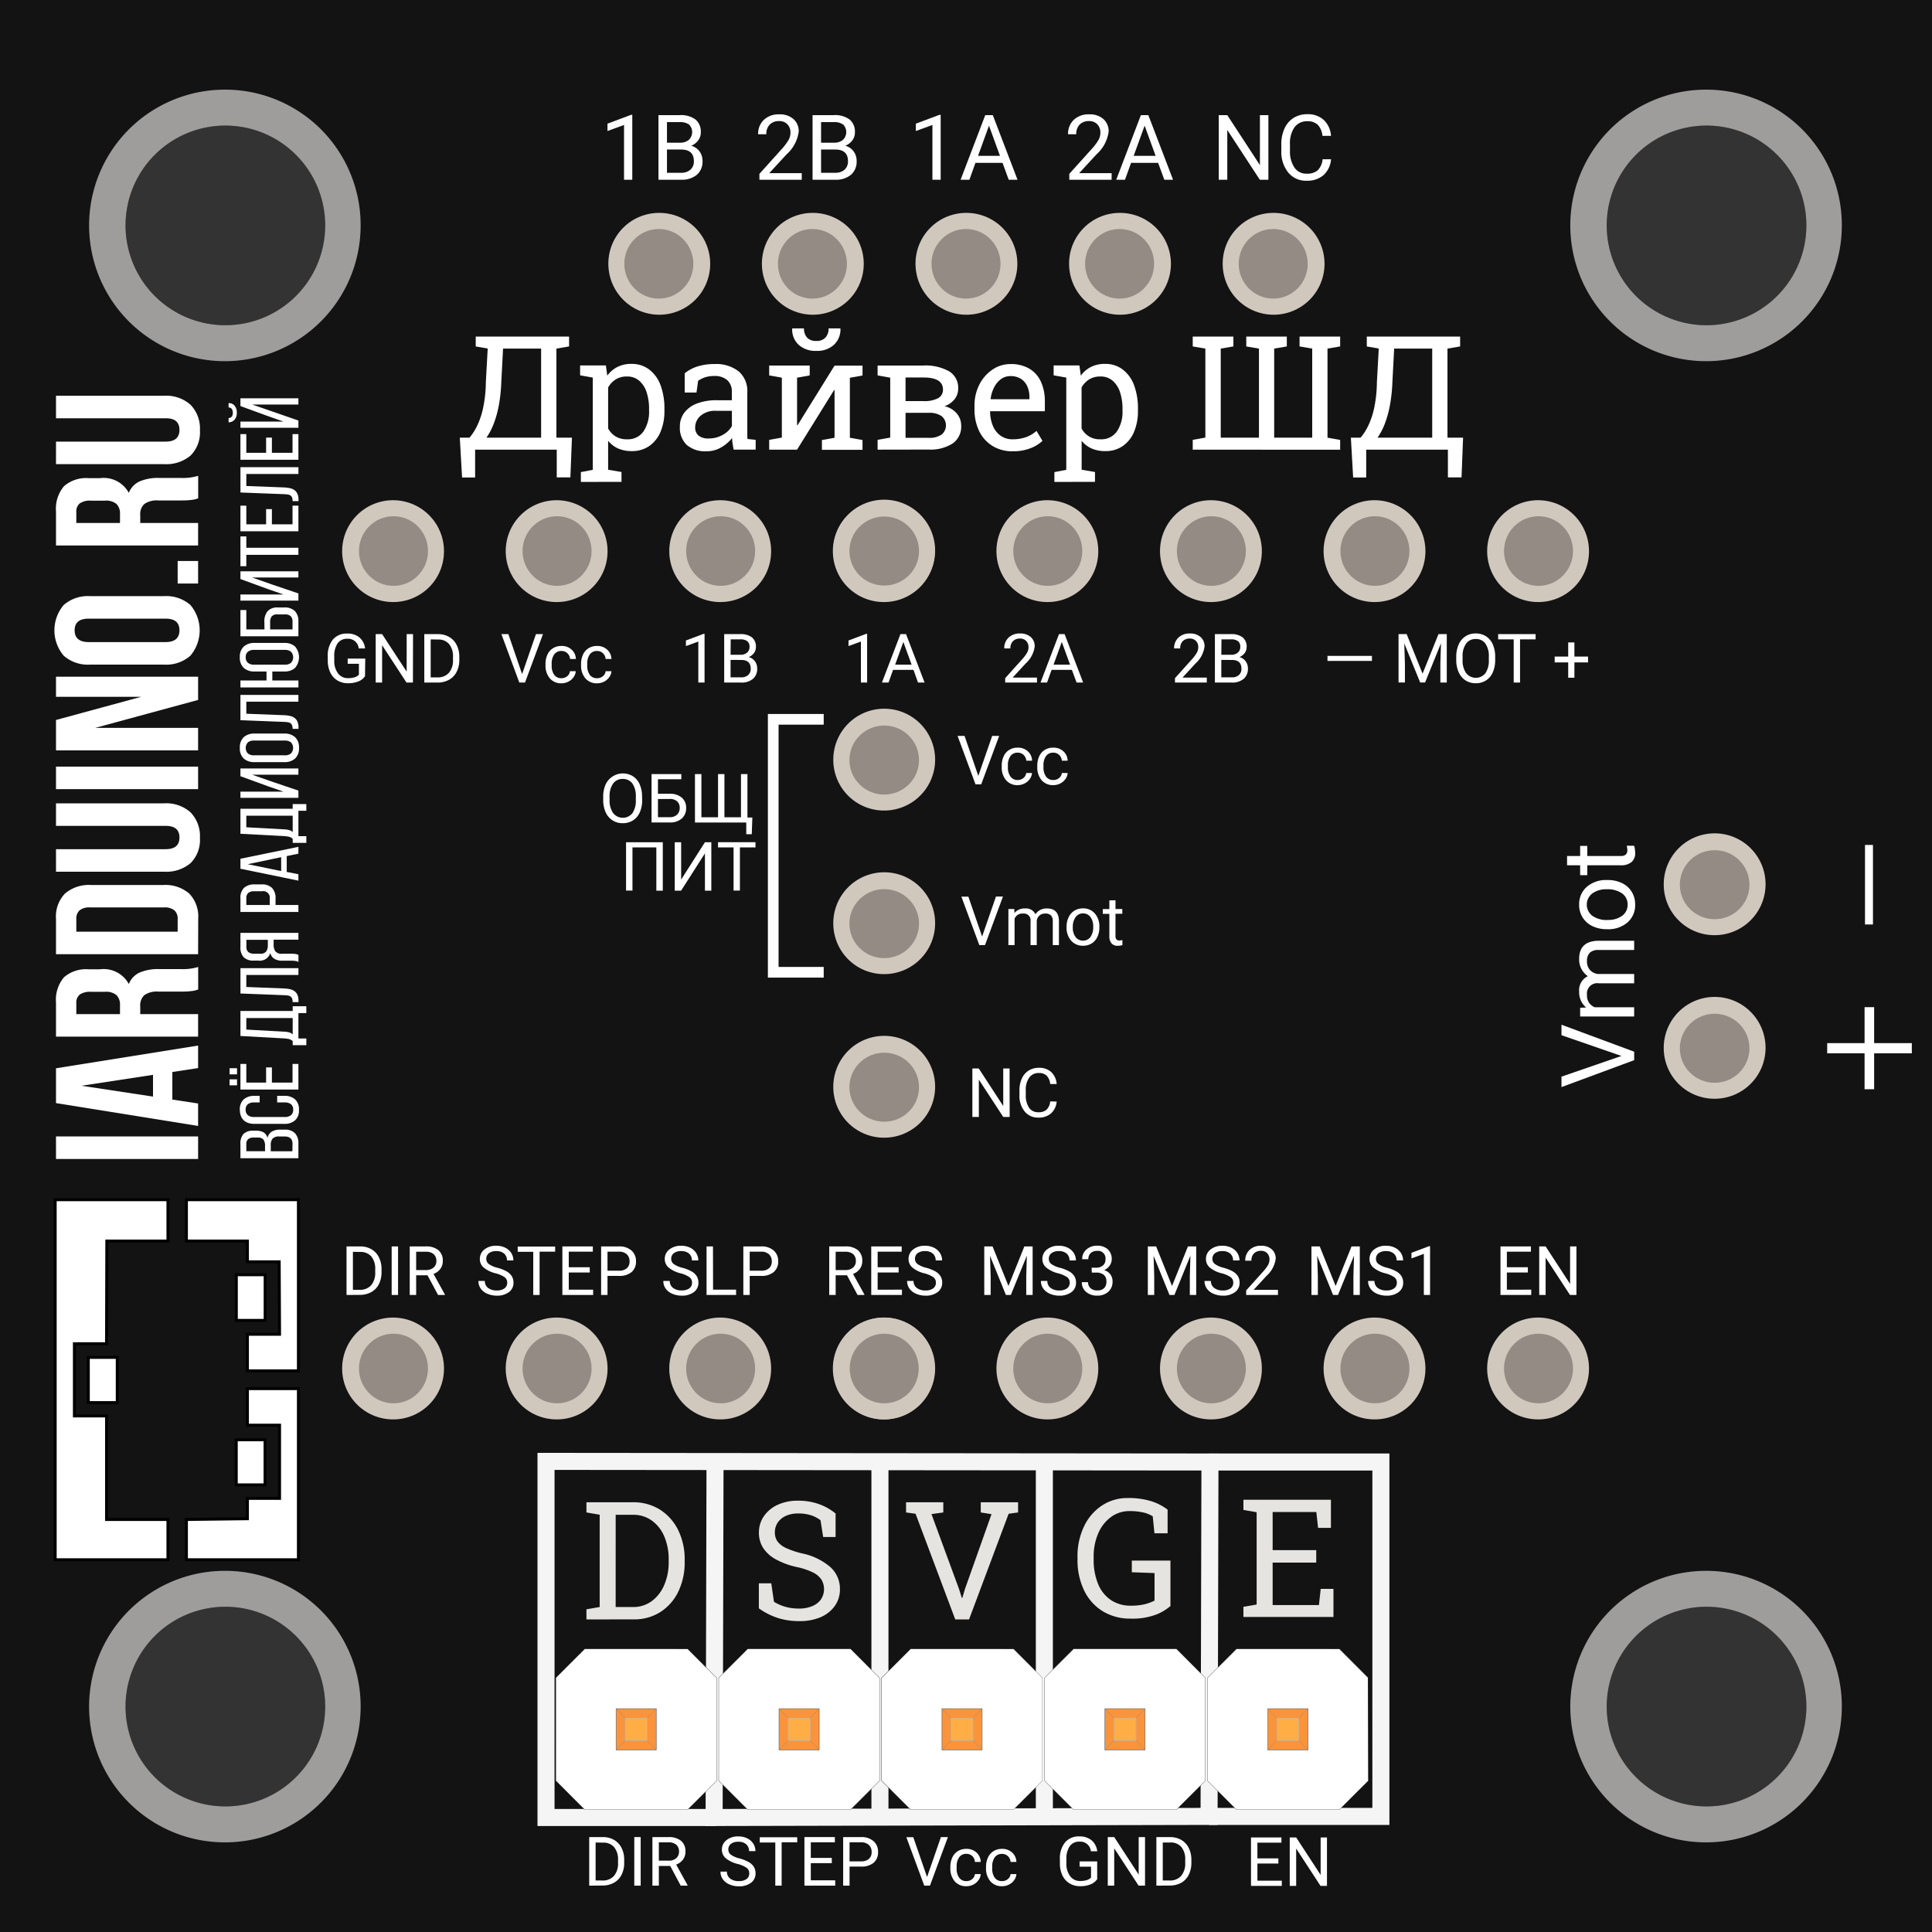 <svg id="Layer_1" data-name="Layer 1" xmlns="http://www.w3.org/2000/svg" viewBox="0 0 85.04 85.04"><rect x="0" y="0" width="85.04" height="85.04" fill="#333333" stroke="none"/><defs><style>.cls-1{fill:#131314;}.cls-2{fill:#9f9c9c;}.cls-3,.cls-6{fill:#fff;}.cls-4{fill:#d0c8bd;}.cls-5{fill:#948c84;}.cls-6{stroke:#000;stroke-width:0.13px;}.cls-10,.cls-11,.cls-12,.cls-6,.cls-7,.cls-8{stroke-miterlimit:10;}.cls-12,.cls-7,.cls-8{fill:none;}.cls-7{stroke:#fff;stroke-width:0.47px;}.cls-8{stroke:#f5f5f6;stroke-width:0.75px;}.cls-9{fill:#e5e4e1;}.cls-10{fill:#f9943c;stroke:#666;stroke-width:0.023px;}.cls-11{fill:#ffae46;stroke:#b4b4b4;stroke-width:0.025px;}.cls-12{stroke:gray;stroke-width:0.011px;}</style></defs><g id="bottom"><path class="cls-1" d="M0,0V85.04H85.04V0ZM9.922,79.512a4.394,4.394,0,1,1,4.393-4.393A4.393,4.393,0,0,1,9.922,79.512Zm0-65.2a4.394,4.394,0,1,1,4.393-4.393A4.393,4.393,0,0,1,9.922,14.315Zm65.2,65.2a4.394,4.394,0,1,1,4.393-4.393A4.394,4.394,0,0,1,75.119,79.512Zm0-65.2a4.394,4.394,0,1,1,4.393-4.393A4.394,4.394,0,0,1,75.119,14.315Z"/><path class="cls-2" d="M9.921,3.946a5.976,5.976,0,1,0,5.953,5.975A5.963,5.963,0,0,0,9.921,3.946Zm0,10.369a4.394,4.394,0,1,1,4.393-4.393A4.393,4.393,0,0,1,9.922,14.315Z"/><path class="cls-2" d="M75.118,3.946a5.976,5.976,0,1,0,5.953,5.975A5.964,5.964,0,0,0,75.118,3.946Zm0,10.369a4.394,4.394,0,1,1,4.393-4.393A4.394,4.394,0,0,1,75.119,14.315Z"/><path class="cls-2" d="M9.921,69.143a5.976,5.976,0,1,0,5.953,5.975A5.963,5.963,0,0,0,9.921,69.143Zm0,10.369a4.394,4.394,0,1,1,4.393-4.393A4.393,4.393,0,0,1,9.922,79.512Z"/><path class="cls-2" d="M75.118,69.143a5.976,5.976,0,1,0,5.953,5.975A5.964,5.964,0,0,0,75.118,69.143Zm0,10.369a4.394,4.394,0,1,1,4.393-4.393A4.394,4.394,0,0,1,75.119,79.512Z"/><path class="cls-3" d="M71.37,46.48l-2.639-.914v-.461l3.2,1.187v.373l-3.2,1.185v-.459Z"/><path class="cls-3" d="M69.553,44.358l.263-.011a.877.877,0,0,1-.307-.7.681.681,0,0,1,.382-.679.884.884,0,0,1-.382-.759c0-.52.276-.786.829-.8H71.93v.406H70.361a.543.543,0,0,0-.381.118.512.512,0,0,0-.126.39.537.537,0,0,0,.135.376.544.544,0,0,0,.363.173H71.93v.409H70.373a.454.454,0,0,0-.519.508.544.544,0,0,0,.34.547H71.93v.406H69.553Z"/><path class="cls-3" d="M70.72,40.9a1.42,1.42,0,0,1-.628-.136,1.013,1.013,0,0,1-.583-.943,1,1,0,0,1,.337-.785,1.288,1.288,0,0,1,.893-.3h.029a1.4,1.4,0,0,1,.622.133,1.008,1.008,0,0,1,.43.38,1.049,1.049,0,0,1,.154.568,1,1,0,0,1-.336.784,1.286,1.286,0,0,1-.89.3Zm.048-.408a1.019,1.019,0,0,0,.635-.183.591.591,0,0,0,.239-.492.583.583,0,0,0-.243-.492,1.11,1.11,0,0,0-.679-.182,1.02,1.02,0,0,0-.634.185.618.618,0,0,0,0,.98A1.1,1.1,0,0,0,70.768,40.495Z"/><path class="cls-3" d="M68.977,37.678h.576v-.444h.314v.444h1.477a.328.328,0,0,0,.213-.059.25.25,0,0,0,.073-.2.977.977,0,0,0-.027-.193h.327a1.151,1.151,0,0,1,.044.312.5.5,0,0,1-.165.411.705.705,0,0,1-.467.138H69.867v.434h-.314v-.434h-.576Z"/><path class="cls-3" d="M80.427,45.915h1.645V44.332h.421v1.583h1.659v.448H82.493v1.582h-.421V46.363H80.427Z"/><path class="cls-3" d="M82.441,40.692h-.35v-3.5h.35Z"/><path class="cls-4" d="M73.232,46.141a2.241,2.241,0,1,1,2.24,2.222A2.231,2.231,0,0,1,73.232,46.141Z"/><ellipse class="cls-5" cx="75.473" cy="46.141" rx="1.532" ry="1.519"/><path class="cls-4" d="M73.232,38.941a2.241,2.241,0,1,1,2.24,2.222A2.231,2.231,0,0,1,73.232,38.941Z"/><ellipse class="cls-5" cx="75.473" cy="38.941" rx="1.532" ry="1.519"/><path class="cls-3" d="M48.93,7.912H47.067v-.26l.985-1.093a2.358,2.358,0,0,0,.3-.4.662.662,0,0,0,.083-.321.513.513,0,0,0-.134-.365.473.473,0,0,0-.36-.143.557.557,0,0,0-.419.154.586.586,0,0,0-.149.426h-.361a.843.843,0,0,1,.252-.635.942.942,0,0,1,.677-.242.9.9,0,0,1,.627.208.714.714,0,0,1,.231.554,1.628,1.628,0,0,1-.536,1l-.761.826H48.93Z"/><path class="cls-3" d="M50.977,7.168H49.786l-.268.744h-.386l1.086-2.844h.328l1.088,2.844h-.385ZM49.9,6.861h.967l-.484-1.33Z"/><path class="cls-3" d="M55.83,7.912h-.377L54.021,5.721V7.912h-.377V5.068h.377l1.436,2.2v-2.2h.373Z"/><path class="cls-3" d="M58.588,7.01a1.049,1.049,0,0,1-.333.7,1.09,1.09,0,0,1-.745.245A1,1,0,0,1,56.7,7.59a1.456,1.456,0,0,1-.3-.967V6.35a1.614,1.614,0,0,1,.142-.7,1.068,1.068,0,0,1,.4-.462,1.122,1.122,0,0,1,.6-.161,1.029,1.029,0,0,1,.726.253,1.062,1.062,0,0,1,.319.7h-.377A.817.817,0,0,0,58,5.489a.641.641,0,0,0-.456-.153.673.673,0,0,0-.564.266,1.226,1.226,0,0,0-.2.756v.276a1.255,1.255,0,0,0,.194.737.625.625,0,0,0,.541.274.722.722,0,0,0,.479-.142.785.785,0,0,0,.222-.493Z"/><path class="cls-4" d="M49.281,9.371a2.241,2.241,0,1,1-2.223,2.24A2.231,2.231,0,0,1,49.281,9.371Z"/><ellipse class="cls-5" cx="49.281" cy="11.612" rx="1.519" ry="1.532"/><path class="cls-4" d="M56.042,9.371a2.241,2.241,0,1,1-2.223,2.24A2.231,2.231,0,0,1,56.042,9.371Z"/><ellipse class="cls-5" cx="56.042" cy="11.612" rx="1.519" ry="1.532"/><path class="cls-3" d="M27.831,7.912h-.363V5.5l-.729.267V5.443l1.035-.388h.057Z"/><path class="cls-3" d="M28.983,7.912V5.068h.93a1.074,1.074,0,0,1,.7.192.69.69,0,0,1,.234.566.576.576,0,0,1-.114.353.732.732,0,0,1-.308.237.663.663,0,0,1,.364.245.706.706,0,0,1,.134.431.761.761,0,0,1-.248.6,1.026,1.026,0,0,1-.7.219Zm.375-1.631h.567a.593.593,0,0,0,.393-.123.473.473,0,0,0,.011-.677.679.679,0,0,0-.416-.106h-.555Zm0,.3V7.605h.619a.6.6,0,0,0,.413-.135.479.479,0,0,0,.152-.374c0-.343-.187-.514-.559-.514Z"/><path class="cls-3" d="M35.29,7.912H33.427v-.26l.984-1.093a2.431,2.431,0,0,0,.3-.4.673.673,0,0,0,.083-.321.51.51,0,0,0-.135-.365.472.472,0,0,0-.359-.143.554.554,0,0,0-.419.154.583.583,0,0,0-.15.426h-.361a.84.84,0,0,1,.253-.635.94.94,0,0,1,.677-.242.905.905,0,0,1,.627.208.713.713,0,0,1,.23.554,1.631,1.631,0,0,1-.535,1l-.762.826H35.29Z"/><path class="cls-3" d="M35.766,7.912V5.068h.93a1.074,1.074,0,0,1,.7.192.687.687,0,0,1,.234.566.581.581,0,0,1-.113.353.741.741,0,0,1-.309.237.663.663,0,0,1,.364.245.706.706,0,0,1,.134.431.761.761,0,0,1-.248.6,1.024,1.024,0,0,1-.7.219Zm.375-1.631h.567a.593.593,0,0,0,.393-.123.473.473,0,0,0,.011-.677.677.677,0,0,0-.416-.106h-.555Zm0,.3V7.605h.62a.6.6,0,0,0,.413-.135.481.481,0,0,0,.151-.374c0-.343-.187-.514-.559-.514Z"/><path class="cls-3" d="M41.405,7.912h-.363V5.5l-.729.267V5.443l1.035-.388h.057Z"/><path class="cls-3" d="M44.128,7.168H42.936l-.267.744h-.387l1.086-2.844H43.7l1.088,2.844H44.4ZM43.05,6.861h.966l-.484-1.33Z"/><path class="cls-4" d="M29,9.371a2.241,2.241,0,1,1-2.222,2.24A2.231,2.231,0,0,1,29,9.371Z"/><ellipse class="cls-5" cx="28.999" cy="11.612" rx="1.519" ry="1.532"/><path class="cls-4" d="M35.76,9.371a2.241,2.241,0,1,1-2.223,2.24A2.231,2.231,0,0,1,35.76,9.371Z"/><ellipse class="cls-5" cx="35.76" cy="11.612" rx="1.519" ry="1.532"/><path class="cls-4" d="M42.52,9.371a2.241,2.241,0,1,1-2.222,2.24A2.231,2.231,0,0,1,42.52,9.371Z"/><ellipse class="cls-5" cx="42.52" cy="11.612" rx="1.519" ry="1.532"/><g id="Лого"><polygon class="cls-6" points="8.205 66.882 8.205 68.655 13.135 68.655 13.135 61.122 10.89 61.122 10.89 62.732 12.305 62.732 12.305 65.954 10.89 65.954 10.89 66.849 8.205 66.882"/><polygon class="cls-6" points="7.392 66.882 7.392 68.655 2.429 68.655 2.429 52.807 7.392 52.807 7.392 54.626 4.702 54.626 4.69 59.147 3.275 59.147 3.275 62.326 4.69 62.326 4.69 66.882 7.392 66.882"/><polygon class="cls-6" points="10.89 60.341 13.135 60.341 13.135 52.807 8.205 52.807 8.205 54.626 10.89 54.626 10.89 55.541 12.289 55.541 12.305 58.73 10.89 58.73 10.89 60.341"/><rect class="cls-6" x="10.399" y="63.374" width="1.268" height="1.985"/><rect class="cls-6" x="3.887" y="59.747" width="1.274" height="1.991"/><rect class="cls-6" x="10.402" y="56.11" width="1.269" height="2.009"/><path class="cls-3" d="M8.72,51.014H2.465v-.992H8.72Z"/><path class="cls-3" d="M8.72,49.56,2.465,48.555V47.022l6.255-1v.991l-1.134.173V48.4l1.134.172ZM6.735,48.268v-.957l-3.148.48Z"/><path class="cls-3" d="M8.72,45.63H2.465v-1.5a1.528,1.528,0,0,1,.353-1.115A1.474,1.474,0,0,1,3.9,42.665H4.4a1.259,1.259,0,0,1,1.27.648.926.926,0,0,1,.479-.506A2.056,2.056,0,0,1,7,42.656h.964a2.271,2.271,0,0,0,.759-.093v.992c-.074.023-.127.04-.165.049s-.105.017-.208.028a3.929,3.929,0,0,1-.395.015H6.971a.953.953,0,0,0-.616.155.607.607,0,0,0-.182.493v.344H8.72Zm-3.438-.991v-.388a.6.6,0,0,0-.15-.445.71.71,0,0,0-.512-.15H4.005a.8.8,0,0,0-.491.119.454.454,0,0,0-.155.383v.481Z"/><path class="cls-3" d="M8.72,42H2.465V40.436a1.448,1.448,0,0,1,.4-1.109,1.624,1.624,0,0,1,1.151-.372H7.176a1.616,1.616,0,0,1,1.149.372,1.454,1.454,0,0,1,.4,1.109Zm-.9-.991v-.56a.484.484,0,0,0-.142-.377.674.674,0,0,0-.464-.13H3.966a.677.677,0,0,0-.465.13.484.484,0,0,0-.142.377v.56Z"/><path class="cls-3" d="M7.227,38.369H2.465v-.991H7.289q.611,0,.61-.516c0-.341-.2-.51-.61-.51H2.465V35.36H7.227a1.6,1.6,0,0,1,1.163.4A1.5,1.5,0,0,1,8.8,36.884,1.436,1.436,0,0,1,8.39,37.99,1.645,1.645,0,0,1,7.227,38.369Z"/><path class="cls-3" d="M8.72,34.734H2.465v-.991H8.72Z"/><path class="cls-3" d="M8.72,33.029H2.465V31.691l3.747-1.019H2.465v-.886H8.72v1.023L4.192,32.038H8.72Z"/><path class="cls-3" d="M7.219,29.254H3.966a1.616,1.616,0,0,1-1.161-.391,1.728,1.728,0,0,1,0-2.235,1.624,1.624,0,0,1,1.161-.388H7.219a1.618,1.618,0,0,1,1.16.388,1.728,1.728,0,0,1,0,2.235A1.611,1.611,0,0,1,7.219,29.254Zm.061-.991q.619,0,.619-.519t-.619-.513H3.9q-.615,0-.615.513t.615.519Z"/><path class="cls-3" d="M8.72,25.685h-.9v-.992h.9Z"/><path class="cls-3" d="M8.72,24.011H2.465v-1.5A1.532,1.532,0,0,1,2.818,21.4,1.478,1.478,0,0,1,3.9,21.046H4.4a1.259,1.259,0,0,1,1.27.648.926.926,0,0,1,.479-.506A2.056,2.056,0,0,1,7,21.037h.964a2.271,2.271,0,0,0,.759-.093v.992c-.074.023-.127.04-.165.048a1.909,1.909,0,0,1-.208.029c-.1.01-.235.015-.395.015H6.971a.953.953,0,0,0-.616.155.607.607,0,0,0-.182.493v.344H8.72ZM5.282,23.02v-.388a.6.6,0,0,0-.15-.445.71.71,0,0,0-.512-.15H4.005a.8.8,0,0,0-.491.119.453.453,0,0,0-.155.383v.481Z"/><path class="cls-3" d="M7.227,20.429H2.465v-.991H7.289q.611,0,.61-.516t-.61-.511H2.465V17.42H7.227a1.6,1.6,0,0,1,1.163.4A1.5,1.5,0,0,1,8.8,18.943,1.437,1.437,0,0,1,8.39,20.05,1.645,1.645,0,0,1,7.227,20.429Z"/><path class="cls-3" d="M10.583,50.364a.626.626,0,0,1,.14-.458.59.59,0,0,1,.425-.136h.12a.673.673,0,0,1,.33.07.4.4,0,0,1,.177.251.433.433,0,0,1,.193-.284.681.681,0,0,1,.353-.084h.216a.6.6,0,0,1,.442.152.64.64,0,0,1,.156.474v.631H10.583Zm1.083.075a.465.465,0,0,0-.069-.276.324.324,0,0,0-.27-.092h-.149a.387.387,0,0,0-.254.069.287.287,0,0,0-.082.232v.3h.824Zm1.21-.09c0-.216-.115-.325-.347-.325H12.3a.386.386,0,0,0-.3.092.429.429,0,0,0-.082.291v.267h.951Z"/><path class="cls-3" d="M10.557,48.854a.587.587,0,0,1,.175-.468.7.7,0,0,1,.467-.151h.23v.29h-.245a.426.426,0,0,0-.271.077.289.289,0,0,0-.1.244.294.294,0,0,0,.1.243.421.421,0,0,0,.271.078h1.349a.425.425,0,0,0,.272-.078.3.3,0,0,0,.1-.243.292.292,0,0,0-.1-.244.431.431,0,0,0-.272-.077H12.2v-.29h.317a.693.693,0,0,1,.467.151.587.587,0,0,1,.175.468.577.577,0,0,1-.175.463.689.689,0,0,1-.467.152H11.2a.907.907,0,0,1-.265-.037.552.552,0,0,1-.2-.115.512.512,0,0,1-.129-.191A.748.748,0,0,1,10.557,48.854Z"/><path class="cls-3" d="M10.105,47.019h.328v.269h-.328Zm0,.489h.328v.265h-.328Zm1.608-.525h.255v.669h.908V46.83h.259v1.128H10.583V46.83h.259v.822h.871Z"/><path class="cls-3" d="M13.484,44.592h-.349v1.119h.349v.294h-.6v-.177a.355.355,0,0,0-.164-.092,1.588,1.588,0,0,0-.207-.029L10.583,45.6V44.5h2.3v-.208h.6Zm-.976.818a1.027,1.027,0,0,1,.225.033.316.316,0,0,1,.15.092v-.724H10.842v.508Z"/><path class="cls-3" d="M10.842,43.444l1.658.064a1.454,1.454,0,0,1,.27.035.519.519,0,0,1,.2.09.415.415,0,0,1,.126.166.678.678,0,0,1,.043.261v.05h-.259a.433.433,0,0,0-.022-.152.2.2,0,0,0-.067-.093.28.28,0,0,0-.115-.045,1.615,1.615,0,0,0-.161-.015l-1.931-.075V42.615h2.552v.3H10.842Z"/><path class="cls-3" d="M12.045,41.581a.466.466,0,0,0,.082.3.359.359,0,0,0,.3.1h.4a1.1,1.1,0,0,1,.19.012.482.482,0,0,1,.12.039v.31a.391.391,0,0,0-.145-.045,1.2,1.2,0,0,0-.162-.01h-.4a.685.685,0,0,1-.343-.077.4.4,0,0,1-.188-.264.481.481,0,0,1-.525.337h-.208a.606.606,0,0,1-.434-.143.627.627,0,0,1-.149-.468v-.61h2.552v.3h-1.09Zm-1.2.082a.3.3,0,0,0,.088.245.4.4,0,0,0,.261.072h.245a.323.323,0,0,0,.279-.1.482.482,0,0,0,.071-.282v-.231h-.944Z"/><path class="cls-3" d="M10.583,39.542a.594.594,0,0,1,.166-.47.678.678,0,0,1,.457-.144h.307a.628.628,0,0,1,.46.154.658.658,0,0,1,.156.483v.271h1.006v.306H10.583Zm1.29.023a.29.29,0,0,0-.342-.335h-.34a.4.4,0,0,0-.261.072.294.294,0,0,0-.088.24v.294h1.031Z"/><path class="cls-3" d="M12.621,38.38l.514.1v.283l-2.552-.525V37.8l2.552-.525v.3l-.514.107Zm-.245-.039V37.73l-1.472.309Z"/><path class="cls-3" d="M13.484,35.687h-.349v1.119h.349V37.1h-.6v-.177a.355.355,0,0,0-.164-.092,1.434,1.434,0,0,0-.207-.029L10.583,36.7V35.6h2.3v-.208h.6Zm-.976.818a1.027,1.027,0,0,1,.225.033.316.316,0,0,1,.15.092v-.725H10.842v.509Z"/><path class="cls-3" d="M11.957,34.4l1.178.4v.317H10.583v-.27h1.9l-.7-.243-1.2-.438v-.341h2.552V34.1H11.1Z"/><path class="cls-3" d="M11.2,33.546a.682.682,0,0,1-.469-.155.6.6,0,0,1-.173-.472.611.611,0,0,1,.173-.474.683.683,0,0,1,.469-.156h1.319a.681.681,0,0,1,.467.156.608.608,0,0,1,.175.474.6.6,0,0,1-.175.472.68.68,0,0,1-.467.155Zm1.334-.3a.414.414,0,0,0,.272-.08.362.362,0,0,0,0-.491.42.42,0,0,0-.272-.078H11.184a.415.415,0,0,0-.271.078.359.359,0,0,0,0,.491.409.409,0,0,0,.271.08Z"/><path class="cls-3" d="M10.842,31.416l1.658.064a1.374,1.374,0,0,1,.27.035.5.5,0,0,1,.2.09.4.4,0,0,1,.126.166.676.676,0,0,1,.043.26v.051h-.259a.433.433,0,0,0-.022-.152.191.191,0,0,0-.067-.093.267.267,0,0,0-.115-.045,1.346,1.346,0,0,0-.161-.016L10.583,31.7V30.587h2.552v.3H10.842Z"/><path class="cls-3" d="M10.557,28.931a.6.6,0,0,1,.173-.472A.677.677,0,0,1,11.2,28.3h1.319a.675.675,0,0,1,.467.155.725.725,0,0,1,0,.945.672.672,0,0,1-.467.157h-.532v.395h1.149v.306H10.583v-.306h1.148v-.395H11.2a.673.673,0,0,1-.469-.157A.607.607,0,0,1,10.557,28.931Zm.259,0a.3.3,0,0,0,.1.246.415.415,0,0,0,.271.079h1.349a.42.42,0,0,0,.272-.079.362.362,0,0,0,0-.491.42.42,0,0,0-.272-.081H11.184a.415.415,0,0,0-.271.081A.3.3,0,0,0,10.816,28.931Z"/><path class="cls-3" d="M11.637,27.384a.712.712,0,0,1,.143-.484.579.579,0,0,1,.454-.162h.28a.64.64,0,0,1,.46.153.63.63,0,0,1,.161.477v.639H10.583V26.852h.259v.853h.8Zm1.239-.016a.329.329,0,0,0-.082-.246.366.366,0,0,0-.261-.078h-.317a.311.311,0,0,0-.255.086.4.4,0,0,0-.07.254v.321h.985Z"/><path class="cls-3" d="M11.957,25.721l1.178.4v.317H10.583v-.27h1.9l-.7-.242-1.2-.439v-.341h2.552v.274H11.1Z"/><path class="cls-3" d="M13.135,24.422H10.842v.5h-.259V23.611h.259v.5h2.293Z"/><path class="cls-3" d="M11.713,22.41h.255v.669h.908v-.822h.259v1.128H10.583V22.257h.259v.822h.871Z"/><path class="cls-3" d="M10.842,21.392l1.658.063a1.544,1.544,0,0,1,.27.035.519.519,0,0,1,.2.09.415.415,0,0,1,.126.166.678.678,0,0,1,.043.261v.051h-.259a.435.435,0,0,0-.022-.153.188.188,0,0,0-.067-.092.255.255,0,0,0-.115-.045,1.346,1.346,0,0,0-.161-.016l-1.931-.074V20.563h2.552v.3H10.842Z"/><path class="cls-3" d="M11.713,19.263h.255v.669h.908v-.823h.259v1.128H10.583V19.109h.259v.823h.871Z"/><path class="cls-3" d="M10.062,17.743a.321.321,0,0,1,.262.112.463.463,0,0,1,.1.311.449.449,0,0,1-.1.308.353.353,0,0,1-.262.115V18.4a.179.179,0,0,0,.146-.07.3.3,0,0,0,.04-.161.309.309,0,0,0-.04-.162.175.175,0,0,0-.146-.072Zm1.844.341,1.229.427v.317H10.583v-.27h1.9L11.75,18.3l-1.167-.427v-.341h2.552v.274H11.1Z"/></g><path class="cls-3" d="M20.339,21.018l-.1-1.753h.428A2.531,2.531,0,0,0,21,18.746a3.469,3.469,0,0,0,.264-.788,5.638,5.638,0,0,0,.121-1.129l.082-1.488-.527-.092v-.434h4.109v.434l-.558.095v3.921h.684l-.069,1.747h-.6v-1.22H20.913v1.226Zm1.073-1.753h2.406V15.344H22.143l-.078,1.485a6.9,6.9,0,0,1-.106,1,4.614,4.614,0,0,1-.226.819A2.877,2.877,0,0,1,21.412,19.265Z"/><path class="cls-3" d="M25.568,21.213V20.78l.524-.1v-4.06l-.558-.1v-.435h1.135l.061.451a1.237,1.237,0,0,1,.45-.385,1.328,1.328,0,0,1,.613-.134,1.256,1.256,0,0,1,.783.248,1.535,1.535,0,0,1,.5.693,2.937,2.937,0,0,1,.17,1.044v.073a2.343,2.343,0,0,1-.172.933,1.429,1.429,0,0,1-.494.623,1.312,1.312,0,0,1-.772.225,1.473,1.473,0,0,1-.6-.115,1.183,1.183,0,0,1-.44-.34v1.275l.588.1v.433ZM27.6,19.336a.83.83,0,0,0,.724-.347,1.54,1.54,0,0,0,.246-.906V18.01a2.349,2.349,0,0,0-.109-.746,1.124,1.124,0,0,0-.327-.508.807.807,0,0,0-.542-.184.894.894,0,0,0-.492.13.979.979,0,0,0-.332.355v1.8a.928.928,0,0,0,.331.354A.938.938,0,0,0,27.6,19.336Z"/><path class="cls-3" d="M31.105,19.864a1.249,1.249,0,0,1-.879-.282,1.041,1.041,0,0,1-.3-.8,1,1,0,0,1,.193-.614,1.248,1.248,0,0,1,.559-.407,2.369,2.369,0,0,1,.875-.144h.66v-.364a.668.668,0,0,0-.2-.519.824.824,0,0,0-.573-.184,1.314,1.314,0,0,0-.4.056,1.239,1.239,0,0,0-.311.155l-.072.517h-.519v-.848a1.749,1.749,0,0,1,.582-.306,2.451,2.451,0,0,1,.734-.1,1.6,1.6,0,0,1,1.057.321,1.135,1.135,0,0,1,.383.92v1.78c0,.048,0,.095,0,.14a1.244,1.244,0,0,0,.008.137l.36.038v.431h-.968c-.021-.1-.036-.191-.048-.27s-.019-.16-.023-.24a1.645,1.645,0,0,1-.488.416A1.251,1.251,0,0,1,31.105,19.864Zm.1-.565a1.194,1.194,0,0,0,.611-.16.994.994,0,0,0,.4-.387v-.669h-.684a.976.976,0,0,0-.7.222.672.672,0,0,0-.233.5.459.459,0,0,0,.151.371A.69.69,0,0,0,31.205,19.3Z"/><path class="cls-3" d="M33.857,19.792v-.431l.557-.1V16.624l-.557-.1v-.435H35.64v.435l-.556.1v2.087l.02.007,1.63-2.625h1.231v.435l-.557.1v2.641l.557.1v.431H36.178v-.431l.556-.1V17.173l-.019-.006-1.631,2.625Zm2.074-4.348a1.089,1.089,0,0,1-.779-.269.911.911,0,0,1-.283-.7l.006-.021h.513a.6.6,0,0,0,.131.4.52.52,0,0,0,.412.153.513.513,0,0,0,.407-.153.587.587,0,0,0,.134-.4h.516l.006.021a.924.924,0,0,1-.285.7A1.082,1.082,0,0,1,35.931,15.444Z"/><path class="cls-3" d="M38.629,19.792v-.431l.556-.1V16.624l-.556-.1v-.435h2.012a2.121,2.121,0,0,1,1.135.255.844.844,0,0,1,.4.764.738.738,0,0,1-.158.463.964.964,0,0,1-.444.309.983.983,0,0,1,.54.32.812.812,0,0,1,.194.535.9.9,0,0,1-.377.786,1.811,1.811,0,0,1-1.058.267Zm1.23-2.137h.785a1.311,1.311,0,0,0,.645-.126.416.416,0,0,0,.217-.383q0-.531-.865-.53h-.782Zm0,1.617h1.018a.946.946,0,0,0,.568-.142.528.528,0,0,0,0-.815.938.938,0,0,0-.568-.144H39.859Z"/><path class="cls-3" d="M44.579,19.864a1.656,1.656,0,0,1-.892-.235,1.562,1.562,0,0,1-.586-.651,2.157,2.157,0,0,1-.207-.964v-.15a2.012,2.012,0,0,1,.217-.942,1.742,1.742,0,0,1,.578-.656,1.388,1.388,0,0,1,.788-.241,1.576,1.576,0,0,1,.835.205,1.289,1.289,0,0,1,.508.576,2.066,2.066,0,0,1,.171.873V18.1h-2.4l-.011.017a1.7,1.7,0,0,0,.125.631,1,1,0,0,0,.34.432.9.9,0,0,0,.533.156,1.722,1.722,0,0,0,.6-.1,1.417,1.417,0,0,0,.446-.269l.262.438a1.593,1.593,0,0,1-.524.323A2.093,2.093,0,0,1,44.579,19.864Zm-.967-2.291h1.7v-.088a1.159,1.159,0,0,0-.094-.478.755.755,0,0,0-.28-.331.834.834,0,0,0-.466-.121.688.688,0,0,0-.41.131,1.018,1.018,0,0,0-.3.357,1.5,1.5,0,0,0-.158.513Z"/><path class="cls-3" d="M46.411,21.213V20.78l.523-.1v-4.06l-.557-.1v-.435h1.135l.061.451a1.242,1.242,0,0,1,.449-.385,1.335,1.335,0,0,1,.614-.134,1.256,1.256,0,0,1,.783.248,1.535,1.535,0,0,1,.5.693,2.937,2.937,0,0,1,.17,1.044v.073a2.343,2.343,0,0,1-.172.933,1.429,1.429,0,0,1-.494.623,1.313,1.313,0,0,1-.773.225,1.471,1.471,0,0,1-.6-.115,1.175,1.175,0,0,1-.44-.34v1.275l.588.1v.433Zm2.027-1.877a.831.831,0,0,0,.725-.347,1.54,1.54,0,0,0,.246-.906V18.01a2.349,2.349,0,0,0-.109-.746,1.125,1.125,0,0,0-.328-.508.806.806,0,0,0-.542-.184.9.9,0,0,0-.492.13.984.984,0,0,0-.331.355v1.8a.878.878,0,0,0,.831.478Z"/><path class="cls-3" d="M52.5,19.792v-.431l.556-.1V15.344l-.556-.095v-.434H54.29v.434l-.557.095v3.921h1.682V15.344l-.558-.095v-.434h1.784v.434l-.556.095v3.921h1.674V15.344l-.557-.095v-.434h1.787v.434l-.557.095v3.921l.557.1v.431Z"/><path class="cls-3" d="M59.561,21.018l-.1-1.753h.427a2.45,2.45,0,0,0,.333-.519,3.418,3.418,0,0,0,.265-.788,5.719,5.719,0,0,0,.12-1.129l.082-1.488-.526-.092v-.434h4.108v.434l-.557.095v3.921H64.4l-.068,1.747h-.6v-1.22H60.136v1.226Zm1.074-1.753h2.406V15.344H61.366l-.078,1.485a6.89,6.89,0,0,1-.107,1,4.533,4.533,0,0,1-.225.819A2.877,2.877,0,0,1,60.635,19.265Z"/><path class="cls-4" d="M53.32,26.5a2.241,2.241,0,1,1,2.222-2.24A2.231,2.231,0,0,1,53.32,26.5Z"/><ellipse class="cls-5" cx="53.32" cy="24.255" rx="1.519" ry="1.532"/><path class="cls-4" d="M46.12,26.5a2.241,2.241,0,1,1,2.222-2.24A2.231,2.231,0,0,1,46.12,26.5Z"/><ellipse class="cls-5" cx="46.12" cy="24.255" rx="1.519" ry="1.532"/><path class="cls-4" d="M67.72,26.5a2.241,2.241,0,1,1,2.222-2.24A2.231,2.231,0,0,1,67.72,26.5Z"/><ellipse class="cls-5" cx="67.72" cy="24.255" rx="1.519" ry="1.532"/><path class="cls-4" d="M60.52,26.5a2.241,2.241,0,1,1,2.222-2.24A2.231,2.231,0,0,1,60.52,26.5Z"/><ellipse class="cls-5" cx="60.52" cy="24.255" rx="1.519" ry="1.532"/><path class="cls-4" d="M38.92,26.5a2.241,2.241,0,1,1,2.222-2.24A2.231,2.231,0,0,1,38.92,26.5Z"/><ellipse class="cls-5" cx="38.92" cy="24.255" rx="1.519" ry="1.532"/><path class="cls-4" d="M31.72,26.5a2.241,2.241,0,1,1,2.222-2.24A2.231,2.231,0,0,1,31.72,26.5Z"/><ellipse class="cls-5" cx="31.72" cy="24.255" rx="1.519" ry="1.532"/><path class="cls-4" d="M24.52,26.5a2.241,2.241,0,1,1,2.222-2.24A2.231,2.231,0,0,1,24.52,26.5Z"/><ellipse class="cls-5" cx="24.52" cy="24.255" rx="1.519" ry="1.532"/><path class="cls-4" d="M17.32,26.5a2.241,2.241,0,1,1,2.222-2.24A2.231,2.231,0,0,1,17.32,26.5Z"/><ellipse class="cls-5" cx="17.32" cy="24.255" rx="1.519" ry="1.532"/><path class="cls-4" d="M36.679,47.855a2.241,2.241,0,1,1,2.24,2.222A2.231,2.231,0,0,1,36.679,47.855Z"/><ellipse class="cls-5" cx="38.92" cy="47.855" rx="1.532" ry="1.519"/><path class="cls-4" d="M36.679,40.655a2.241,2.241,0,1,1,2.24,2.222A2.231,2.231,0,0,1,36.679,40.655Z"/><ellipse class="cls-5" cx="38.92" cy="40.655" rx="1.532" ry="1.519"/><path class="cls-4" d="M36.679,60.255a2.241,2.241,0,1,1,2.24,2.222A2.231,2.231,0,0,1,36.679,60.255Z"/><ellipse class="cls-5" cx="38.92" cy="60.255" rx="1.532" ry="1.519"/><path class="cls-4" d="M36.679,33.455a2.241,2.241,0,1,1,2.24,2.222A2.231,2.231,0,0,1,36.679,33.455Z"/><ellipse class="cls-5" cx="38.92" cy="33.455" rx="1.532" ry="1.519"/><path class="cls-4" d="M36.679,24.255a2.241,2.241,0,1,1,2.24,2.222A2.231,2.231,0,0,1,36.679,24.255Z"/><ellipse class="cls-5" cx="38.92" cy="24.255" rx="1.532" ry="1.519"/><path class="cls-4" d="M53.32,62.477a2.241,2.241,0,1,1,2.222-2.239A2.23,2.23,0,0,1,53.32,62.477Z"/><ellipse class="cls-5" cx="53.32" cy="60.237" rx="1.519" ry="1.532"/><path class="cls-4" d="M46.12,62.477a2.241,2.241,0,1,1,2.222-2.239A2.23,2.23,0,0,1,46.12,62.477Z"/><ellipse class="cls-5" cx="46.12" cy="60.237" rx="1.519" ry="1.532"/><path class="cls-4" d="M67.72,62.477a2.241,2.241,0,1,1,2.222-2.239A2.23,2.23,0,0,1,67.72,62.477Z"/><ellipse class="cls-5" cx="67.72" cy="60.237" rx="1.519" ry="1.532"/><path class="cls-4" d="M60.52,62.477a2.241,2.241,0,1,1,2.222-2.239A2.23,2.23,0,0,1,60.52,62.477Z"/><ellipse class="cls-5" cx="60.52" cy="60.237" rx="1.519" ry="1.532"/><path class="cls-4" d="M38.92,62.477a2.241,2.241,0,1,1,2.222-2.239A2.23,2.23,0,0,1,38.92,62.477Z"/><ellipse class="cls-5" cx="38.92" cy="60.237" rx="1.519" ry="1.532"/><path class="cls-4" d="M31.72,62.477a2.241,2.241,0,1,1,2.222-2.239A2.231,2.231,0,0,1,31.72,62.477Z"/><ellipse class="cls-5" cx="31.72" cy="60.237" rx="1.519" ry="1.532"/><path class="cls-4" d="M24.52,62.477a2.241,2.241,0,1,1,2.222-2.239A2.23,2.23,0,0,1,24.52,62.477Z"/><ellipse class="cls-5" cx="24.52" cy="60.237" rx="1.519" ry="1.532"/><path class="cls-4" d="M17.32,62.477a2.241,2.241,0,1,1,2.222-2.239A2.23,2.23,0,0,1,17.32,62.477Z"/><ellipse class="cls-5" cx="17.32" cy="60.237" rx="1.519" ry="1.532"/><path class="cls-3" d="M16.067,29.765a.648.648,0,0,1-.3.232,1.22,1.22,0,0,1-.451.077.879.879,0,0,1-.463-.122.827.827,0,0,1-.313-.348,1.216,1.216,0,0,1-.113-.523V28.9a1.128,1.128,0,0,1,.224-.748.788.788,0,0,1,.632-.265.809.809,0,0,1,.538.171.741.741,0,0,1,.249.484h-.281a.466.466,0,0,0-.5-.425.5.5,0,0,0-.429.2.977.977,0,0,0-.147.575v.175a.912.912,0,0,0,.164.571.533.533,0,0,0,.444.212.988.988,0,0,0,.277-.035.435.435,0,0,0,.2-.119v-.478h-.494v-.23h.773Z"/><path class="cls-3" d="M18.176,30.044h-.284L16.819,28.4v1.643h-.282V27.912h.282L17.9,29.563V27.912h.28Z"/><path class="cls-3" d="M18.676,30.044V27.912h.6a.966.966,0,0,1,.492.123.821.821,0,0,1,.33.35,1.121,1.121,0,0,1,.119.521v.136a1.136,1.136,0,0,1-.117.529.814.814,0,0,1-.333.349,1.027,1.027,0,0,1-.5.124Zm.281-1.9v1.672h.295a.645.645,0,0,0,.507-.2.839.839,0,0,0,.18-.576v-.125a.842.842,0,0,0-.171-.565.606.606,0,0,0-.483-.2Z"/><path class="cls-3" d="M22.981,29.671l.61-1.759H23.9l-.791,2.132h-.25l-.789-2.132h.307Z"/><path class="cls-3" d="M24.713,29.853a.4.4,0,0,0,.253-.088.317.317,0,0,0,.121-.22h.256a.5.5,0,0,1-.094.259.626.626,0,0,1-.231.2.675.675,0,0,1-.3.073.652.652,0,0,1-.515-.216.858.858,0,0,1-.191-.591v-.046a.947.947,0,0,1,.085-.411.63.63,0,0,1,.244-.28.683.683,0,0,1,.376-.1.632.632,0,0,1,.442.16.569.569,0,0,1,.189.414h-.256a.383.383,0,0,0-.117-.253.367.367,0,0,0-.258-.1.382.382,0,0,0-.321.148.7.7,0,0,0-.113.43v.052a.688.688,0,0,0,.112.422A.385.385,0,0,0,24.713,29.853Z"/><path class="cls-3" d="M26.283,29.853a.391.391,0,0,0,.253-.088.317.317,0,0,0,.121-.22h.256a.488.488,0,0,1-.094.259.623.623,0,0,1-.23.2.682.682,0,0,1-.306.073.652.652,0,0,1-.515-.216.858.858,0,0,1-.191-.591v-.046a.947.947,0,0,1,.085-.411.643.643,0,0,1,.244-.28.688.688,0,0,1,.376-.1.631.631,0,0,1,.442.16.565.565,0,0,1,.189.414h-.256a.383.383,0,0,0-.117-.253.364.364,0,0,0-.258-.1.379.379,0,0,0-.32.148.7.7,0,0,0-.114.43v.052a.688.688,0,0,0,.113.422A.382.382,0,0,0,26.283,29.853Z"/><path class="cls-3" d="M43.062,34.152l.61-1.759h.308l-.791,2.132h-.25l-.789-2.132h.307Z"/><path class="cls-3" d="M44.794,34.334a.4.4,0,0,0,.253-.088.317.317,0,0,0,.121-.22h.256a.488.488,0,0,1-.094.259.615.615,0,0,1-.231.2.663.663,0,0,1-.3.074.652.652,0,0,1-.515-.216.858.858,0,0,1-.191-.591V33.7a.947.947,0,0,1,.085-.411.63.63,0,0,1,.244-.28.683.683,0,0,1,.376-.1.631.631,0,0,1,.442.16.569.569,0,0,1,.189.414h-.256a.383.383,0,0,0-.117-.253.367.367,0,0,0-.258-.1.382.382,0,0,0-.321.148.7.7,0,0,0-.113.43v.052a.681.681,0,0,0,.113.422A.382.382,0,0,0,44.794,34.334Z"/><path class="cls-3" d="M46.364,34.334a.391.391,0,0,0,.253-.088.317.317,0,0,0,.121-.22h.256a.488.488,0,0,1-.094.259.612.612,0,0,1-.23.2.667.667,0,0,1-.306.074.652.652,0,0,1-.515-.216.862.862,0,0,1-.191-.591V33.7a.947.947,0,0,1,.085-.411.643.643,0,0,1,.244-.28.688.688,0,0,1,.376-.1.631.631,0,0,1,.442.16.565.565,0,0,1,.189.414h-.256a.383.383,0,0,0-.117-.253.364.364,0,0,0-.258-.1.379.379,0,0,0-.32.148.7.7,0,0,0-.113.43v.052a.688.688,0,0,0,.112.422A.382.382,0,0,0,46.364,34.334Z"/><path class="cls-3" d="M44.442,49.164h-.283l-1.073-1.643v1.643H42.8V47.031h.282l1.077,1.652V47.031h.279Z"/><path class="cls-3" d="M46.511,48.487a.788.788,0,0,1-.25.523.817.817,0,0,1-.559.183.747.747,0,0,1-.6-.27,1.087,1.087,0,0,1-.229-.726v-.205a1.222,1.222,0,0,1,.106-.522.791.791,0,0,1,.3-.347A.829.829,0,0,1,45.727,47a.774.774,0,0,1,.545.189.8.8,0,0,1,.239.526h-.284a.613.613,0,0,0-.158-.37.483.483,0,0,0-.342-.115.5.5,0,0,0-.422.2.907.907,0,0,0-.154.567v.207a.949.949,0,0,0,.145.553.469.469,0,0,0,.406.2.533.533,0,0,0,.359-.107.583.583,0,0,0,.166-.37Z"/><path class="cls-3" d="M43.229,41.223l.61-1.76h.308L43.356,41.6h-.25l-.789-2.133h.307Z"/><path class="cls-3" d="M44.645,40.011l.007.176a.586.586,0,0,1,.471-.2.454.454,0,0,1,.453.255.585.585,0,0,1,.505-.255c.348,0,.524.184.53.552V41.6H46.34V40.55a.369.369,0,0,0-.077-.254A.344.344,0,0,0,46,40.212a.352.352,0,0,0-.366.332V41.6h-.273V40.558a.3.3,0,0,0-.338-.346.363.363,0,0,0-.365.227V41.6h-.272V40.011Z"/><path class="cls-3" d="M46.947,40.789a.938.938,0,0,1,.092-.419.68.68,0,0,1,.255-.287.7.7,0,0,1,.373-.1.668.668,0,0,1,.523.224.858.858,0,0,1,.2.6v.019a.948.948,0,0,1-.088.416.677.677,0,0,1-.253.286.711.711,0,0,1-.379.1.668.668,0,0,1-.523-.225.858.858,0,0,1-.2-.593Zm.274.032a.678.678,0,0,0,.122.424.415.415,0,0,0,.655,0,.745.745,0,0,0,.121-.454A.678.678,0,0,0,48,40.367a.394.394,0,0,0-.329-.162.388.388,0,0,0-.323.159A.738.738,0,0,0,47.221,40.821Z"/><path class="cls-3" d="M49.1,39.627v.384h.3v.21h-.3v.984a.216.216,0,0,0,.041.143.167.167,0,0,0,.134.048.629.629,0,0,0,.129-.018V41.6a.763.763,0,0,1-.208.03.334.334,0,0,1-.273-.11.467.467,0,0,1-.093-.312v-.983h-.288v-.21h.288v-.384Z"/><path class="cls-3" d="M28.267,35.208a1.325,1.325,0,0,1-.105.547.793.793,0,0,1-.3.356.824.824,0,0,1-.451.123.8.8,0,0,1-.75-.476,1.28,1.28,0,0,1-.11-.531v-.154a1.314,1.314,0,0,1,.106-.544.841.841,0,0,1,1.2-.362.8.8,0,0,1,.3.358,1.339,1.339,0,0,1,.105.548Zm-.28-.138a.964.964,0,0,0-.152-.583.506.506,0,0,0-.427-.2.5.5,0,0,0-.419.2.935.935,0,0,0-.157.564v.157a.953.953,0,0,0,.154.577.541.541,0,0,0,.848.012.956.956,0,0,0,.153-.569Z"/><path class="cls-3" d="M29.99,34.3H28.961v.64h.531a.768.768,0,0,1,.521.172.576.576,0,0,1,.188.454.591.591,0,0,1-.189.46.762.762,0,0,1-.516.177h-.817V34.072H29.99Zm-1.029.87v.8h.514a.458.458,0,0,0,.327-.111.4.4,0,0,0,.116-.3.368.368,0,0,0-.113-.285.46.46,0,0,0-.318-.107Z"/><path class="cls-3" d="M30.873,34.072v1.9h.733v-1.9h.281v1.9h.728v-1.9H32.9v1.912h.216l-.026.735h-.242v-.514H30.59V34.072Z"/><path class="cls-3" d="M29.174,39.205H28.89V37.3H27.839v1.9h-.282V37.072h1.617Z"/><path class="cls-3" d="M31.029,37.072h.281v2.133h-.281V37.562l-1.05,1.643H29.7V37.072h.282v1.644Z"/><path class="cls-3" d="M33.254,37.3h-.686v1.9h-.279V37.3h-.684v-.23h1.649Z"/><path class="cls-3" d="M31.012,30.044h-.274V28.238l-.546.2v-.246l.777-.292h.043Z"/><path class="cls-3" d="M31.876,30.044V27.912h.7a.808.808,0,0,1,.522.143.517.517,0,0,1,.175.425.433.433,0,0,1-.086.265.55.55,0,0,1-.23.177.5.5,0,0,1,.272.184.522.522,0,0,1,.1.323.572.572,0,0,1-.186.451.767.767,0,0,1-.526.164Zm.281-1.223h.424a.446.446,0,0,0,.3-.092.312.312,0,0,0,.11-.251.3.3,0,0,0-.1-.256.5.5,0,0,0-.312-.08h-.416Zm0,.226v.767h.464a.438.438,0,0,0,.309-.1.351.351,0,0,0,.114-.28c0-.257-.14-.385-.418-.385Z"/><path class="cls-3" d="M53.118,30.044h-1.4V29.85l.738-.821a1.8,1.8,0,0,0,.225-.3.5.5,0,0,0,.063-.241.385.385,0,0,0-.1-.274.356.356,0,0,0-.269-.107.423.423,0,0,0-.315.115.438.438,0,0,0-.112.32H51.68a.627.627,0,0,1,.19-.476.7.7,0,0,1,.508-.182.67.67,0,0,1,.469.157.527.527,0,0,1,.173.415,1.217,1.217,0,0,1-.4.75l-.571.619h1.07Z"/><path class="cls-3" d="M53.476,30.044V27.912h.7a.805.805,0,0,1,.521.143.517.517,0,0,1,.176.425.433.433,0,0,1-.086.265.563.563,0,0,1-.23.177.5.5,0,0,1,.272.184.529.529,0,0,1,.1.323.572.572,0,0,1-.186.451.769.769,0,0,1-.526.164Zm.282-1.223h.423a.444.444,0,0,0,.3-.092.31.31,0,0,0,.111-.251.3.3,0,0,0-.1-.256.5.5,0,0,0-.311-.08h-.416Zm0,.226v.767h.464a.44.44,0,0,0,.309-.1.354.354,0,0,0,.113-.28q0-.385-.418-.385Z"/><path class="cls-3" d="M38.168,30.044h-.274V28.238l-.546.2v-.246l.777-.292h.043Z"/><path class="cls-3" d="M40.21,29.486h-.9l-.2.558h-.29l.814-2.132h.247l.816,2.132h-.289Zm-.809-.23h.725l-.363-1Z"/><path class="cls-3" d="M45.645,30.044h-1.4V29.85l.738-.821a1.766,1.766,0,0,0,.226-.3.5.5,0,0,0,.062-.241.388.388,0,0,0-.1-.274.36.36,0,0,0-.27-.107.419.419,0,0,0-.314.115.434.434,0,0,0-.113.32h-.27a.627.627,0,0,1,.189-.476.7.7,0,0,1,.508-.182.673.673,0,0,1,.47.157.531.531,0,0,1,.173.415,1.219,1.219,0,0,1-.4.75l-.571.619h1.07Z"/><path class="cls-3" d="M47.181,29.486h-.894l-.2.558H45.8l.814-2.132h.246l.817,2.132h-.289Zm-.808-.23H47.1l-.363-1Z"/><path class="cls-3" d="M60.388,29.091H58.431V28.87h1.957Z"/><path class="cls-3" d="M61.917,27.912l.7,1.74.7-1.74h.365v2.132h-.282v-.83l.027-.9-.7,1.727h-.216l-.7-1.722.029.892v.83h-.281V27.912Z"/><path class="cls-3" d="M65.813,29.047a1.325,1.325,0,0,1-.105.547.8.8,0,0,1-.3.357.824.824,0,0,1-.451.123.808.808,0,0,1-.447-.124.816.816,0,0,1-.3-.353,1.28,1.28,0,0,1-.111-.531v-.154a1.306,1.306,0,0,1,.107-.543.79.79,0,0,1,.75-.487.831.831,0,0,1,.452.124.8.8,0,0,1,.3.359,1.331,1.331,0,0,1,.105.547Zm-.28-.138a.959.959,0,0,0-.152-.582.5.5,0,0,0-.427-.2.5.5,0,0,0-.419.2.923.923,0,0,0-.157.563v.157a.958.958,0,0,0,.154.578.542.542,0,0,0,.848.011.956.956,0,0,0,.153-.569Z"/><path class="cls-3" d="M67.593,28.142h-.686v1.9h-.279v-1.9h-.684v-.23h1.649Z"/><path class="cls-3" d="M69.3,28.9H69.9v.257H69.3v.674h-.273v-.674h-.595V28.9h.595v-.622H69.3Z"/><path class="cls-3" d="M15.253,57V54.863h.6a.972.972,0,0,1,.493.123.842.842,0,0,1,.33.351,1.133,1.133,0,0,1,.118.521v.136a1.152,1.152,0,0,1-.116.529.826.826,0,0,1-.333.349,1.032,1.032,0,0,1-.5.124Zm.281-1.9v1.673h.295a.646.646,0,0,0,.507-.2.839.839,0,0,0,.18-.576v-.125a.849.849,0,0,0-.17-.565.61.61,0,0,0-.484-.2Z"/><path class="cls-3" d="M17.521,57H17.24V54.863h.281Z"/><path class="cls-3" d="M18.818,56.134h-.5V57h-.283V54.863h.706a.841.841,0,0,1,.555.164.593.593,0,0,1,.194.478.576.576,0,0,1-.108.348.648.648,0,0,1-.3.22l.5.906V57h-.3Zm-.5-.231h.432a.489.489,0,0,0,.333-.108.365.365,0,0,0,.124-.291.387.387,0,0,0-.118-.3.5.5,0,0,0-.341-.106h-.43Z"/><path class="cls-3" d="M21.812,56.046a1.311,1.311,0,0,1-.526-.256.49.49,0,0,1-.165-.374.516.516,0,0,1,.2-.417.8.8,0,0,1,.525-.165.868.868,0,0,1,.391.085.663.663,0,0,1,.267.234.609.609,0,0,1,.093.327h-.282a.391.391,0,0,0-.123-.3.5.5,0,0,0-.346-.111.516.516,0,0,0-.326.092.307.307,0,0,0-.116.254.279.279,0,0,0,.11.222,1.128,1.128,0,0,0,.377.165,1.759,1.759,0,0,1,.416.164.641.641,0,0,1,.223.211.538.538,0,0,1,.072.282.5.5,0,0,1-.2.415.855.855,0,0,1-.541.156,1.006,1.006,0,0,1-.41-.084.67.67,0,0,1-.293-.23.564.564,0,0,1-.1-.333h.283a.37.37,0,0,0,.142.306.6.6,0,0,0,.381.112.551.551,0,0,0,.342-.091.3.3,0,0,0,.119-.248.289.289,0,0,0-.11-.242A1.25,1.25,0,0,0,21.812,56.046Z"/><path class="cls-3" d="M24.436,55.094h-.685V57h-.279v-1.9h-.684v-.231h1.648Z"/><path class="cls-3" d="M25.959,56.011h-.924v.756h1.073V57H24.754V54.863h1.34v.231H25.035v.686h.924Z"/><path class="cls-3" d="M26.74,56.161V57h-.281V54.863h.786a.794.794,0,0,1,.549.179.607.607,0,0,1,.2.474.592.592,0,0,1-.194.477.825.825,0,0,1-.556.168Zm0-.229h.505a.506.506,0,0,0,.346-.107.39.39,0,0,0,.12-.307.405.405,0,0,0-.12-.306.476.476,0,0,0-.329-.118H26.74Z"/><path class="cls-3" d="M29.952,56.046a1.311,1.311,0,0,1-.526-.256.486.486,0,0,1-.165-.374.516.516,0,0,1,.2-.417.8.8,0,0,1,.524-.165.869.869,0,0,1,.392.085.653.653,0,0,1,.266.234.6.6,0,0,1,.094.327h-.282a.391.391,0,0,0-.123-.3.505.505,0,0,0-.347-.111.515.515,0,0,0-.325.092.307.307,0,0,0-.116.254.279.279,0,0,0,.11.222,1.109,1.109,0,0,0,.377.165,1.777,1.777,0,0,1,.416.164.641.641,0,0,1,.223.211.538.538,0,0,1,.072.282.5.5,0,0,1-.2.415.857.857,0,0,1-.541.156,1,1,0,0,1-.41-.084.67.67,0,0,1-.293-.23.558.558,0,0,1-.1-.333h.283a.368.368,0,0,0,.143.306A.6.6,0,0,0,30,56.8a.553.553,0,0,0,.342-.091.3.3,0,0,0,.119-.248.287.287,0,0,0-.111-.242A1.253,1.253,0,0,0,29.952,56.046Z"/><path class="cls-3" d="M31.387,56.767H32.4V57H31.1V54.863h.283Z"/><path class="cls-3" d="M33,56.161V57h-.281V54.863h.786a.794.794,0,0,1,.549.179.611.611,0,0,1,.2.474.593.593,0,0,1-.2.477.82.82,0,0,1-.555.168Zm0-.229h.505a.5.5,0,0,0,.345-.107.39.39,0,0,0,.121-.307.406.406,0,0,0-.121-.306.474.474,0,0,0-.329-.118H33Z"/><path class="cls-3" d="M37.283,56.134h-.5V57H36.5V54.863h.706a.841.841,0,0,1,.555.164.6.6,0,0,1,.194.478.576.576,0,0,1-.108.348.648.648,0,0,1-.3.22l.5.906V57h-.3Zm-.5-.231h.432a.489.489,0,0,0,.333-.108.365.365,0,0,0,.124-.291.387.387,0,0,0-.118-.3.5.5,0,0,0-.341-.106h-.43Z"/><path class="cls-3" d="M39.555,56.011h-.924v.756H39.7V57H38.349V54.863h1.34v.231H38.631v.686h.924Z"/><path class="cls-3" d="M40.682,56.046a1.311,1.311,0,0,1-.526-.256.49.49,0,0,1-.165-.374.516.516,0,0,1,.2-.417.8.8,0,0,1,.525-.165.868.868,0,0,1,.391.085.663.663,0,0,1,.267.234.61.61,0,0,1,.094.327h-.283a.391.391,0,0,0-.123-.3.5.5,0,0,0-.346-.111.518.518,0,0,0-.326.092.307.307,0,0,0-.116.254.277.277,0,0,0,.111.222,1.109,1.109,0,0,0,.377.165,1.8,1.8,0,0,1,.416.164.646.646,0,0,1,.222.211.538.538,0,0,1,.072.282.5.5,0,0,1-.2.415.853.853,0,0,1-.541.156,1.006,1.006,0,0,1-.41-.084.676.676,0,0,1-.293-.23.564.564,0,0,1-.1-.333h.283a.37.37,0,0,0,.142.306.6.6,0,0,0,.381.112.551.551,0,0,0,.342-.091.3.3,0,0,0,.119-.248.289.289,0,0,0-.11-.242A1.25,1.25,0,0,0,40.682,56.046Z"/><path class="cls-3" d="M43.689,54.863l.7,1.741.7-1.741h.364V57h-.281v-.83l.026-.9L44.493,57h-.216l-.7-1.723.028.893V57h-.281V54.863Z"/><path class="cls-3" d="M46.573,56.046a1.311,1.311,0,0,1-.526-.256.486.486,0,0,1-.165-.374.516.516,0,0,1,.2-.417.8.8,0,0,1,.524-.165.869.869,0,0,1,.392.085.653.653,0,0,1,.266.234.6.6,0,0,1,.094.327h-.282a.391.391,0,0,0-.123-.3.505.505,0,0,0-.347-.111.515.515,0,0,0-.325.092.307.307,0,0,0-.116.254.279.279,0,0,0,.11.222,1.109,1.109,0,0,0,.377.165,1.759,1.759,0,0,1,.416.164.641.641,0,0,1,.223.211.538.538,0,0,1,.072.282.5.5,0,0,1-.2.415.857.857,0,0,1-.541.156,1,1,0,0,1-.41-.084.67.67,0,0,1-.293-.23.558.558,0,0,1-.1-.333H46.1a.368.368,0,0,0,.143.306.6.6,0,0,0,.381.112.553.553,0,0,0,.342-.091.3.3,0,0,0,.119-.248.289.289,0,0,0-.11-.242A1.272,1.272,0,0,0,46.573,56.046Z"/><path class="cls-3" d="M48.049,55.8h.2a.444.444,0,0,0,.3-.1.335.335,0,0,0,.11-.265.331.331,0,0,0-.374-.375.391.391,0,0,0-.28.1.353.353,0,0,0-.1.266h-.271A.545.545,0,0,1,47.819,55a.681.681,0,0,1,.471-.168.669.669,0,0,1,.473.16.574.574,0,0,1,.171.444.468.468,0,0,1-.089.269.543.543,0,0,1-.246.2.521.521,0,0,1,.272.185.51.51,0,0,1,.1.314.585.585,0,0,1-.188.456.7.7,0,0,1-.488.168.715.715,0,0,1-.488-.162.538.538,0,0,1-.189-.429h.273A.351.351,0,0,0,48,56.7a.418.418,0,0,0,.3.1.412.412,0,0,0,.3-.1.4.4,0,0,0,.1-.3.357.357,0,0,0-.114-.285.5.5,0,0,0-.329-.1h-.2Z"/><path class="cls-3" d="M50.889,54.863l.7,1.741.7-1.741h.364V57h-.281v-.83l.026-.9L51.693,57h-.216l-.7-1.723.028.893V57h-.281V54.863Z"/><path class="cls-3" d="M53.773,56.046a1.311,1.311,0,0,1-.526-.256.49.49,0,0,1-.165-.374.516.516,0,0,1,.2-.417.8.8,0,0,1,.524-.165.869.869,0,0,1,.392.085.663.663,0,0,1,.267.234.609.609,0,0,1,.093.327h-.282a.391.391,0,0,0-.123-.3.505.505,0,0,0-.347-.111.515.515,0,0,0-.325.092.307.307,0,0,0-.116.254.279.279,0,0,0,.11.222,1.128,1.128,0,0,0,.377.165,1.759,1.759,0,0,1,.416.164.641.641,0,0,1,.223.211.538.538,0,0,1,.072.282.5.5,0,0,1-.2.415.855.855,0,0,1-.541.156,1.006,1.006,0,0,1-.41-.084.67.67,0,0,1-.293-.23.565.565,0,0,1-.1-.333H53.3a.37.37,0,0,0,.142.306.6.6,0,0,0,.381.112.551.551,0,0,0,.342-.091.3.3,0,0,0,.119-.248.289.289,0,0,0-.11-.242A1.261,1.261,0,0,0,53.773,56.046Z"/><path class="cls-3" d="M56.252,57h-1.4V56.8l.739-.821a1.8,1.8,0,0,0,.225-.3.5.5,0,0,0,.063-.241.387.387,0,0,0-.1-.274.356.356,0,0,0-.269-.107.422.422,0,0,0-.315.115.438.438,0,0,0-.112.32h-.271a.627.627,0,0,1,.19-.476.7.7,0,0,1,.508-.182.674.674,0,0,1,.469.156.529.529,0,0,1,.173.415,1.222,1.222,0,0,1-.4.75l-.572.62h1.071Z"/><path class="cls-3" d="M58.09,54.863l.7,1.741.7-1.741h.364V57h-.281v-.83l.027-.9L58.893,57h-.215l-.7-1.723.029.893V57h-.282V54.863Z"/><path class="cls-3" d="M60.973,56.046a1.311,1.311,0,0,1-.526-.256.49.49,0,0,1-.165-.374.516.516,0,0,1,.2-.417.8.8,0,0,1,.525-.165.868.868,0,0,1,.391.085.663.663,0,0,1,.267.234.61.61,0,0,1,.094.327h-.283a.391.391,0,0,0-.123-.3.5.5,0,0,0-.346-.111.518.518,0,0,0-.326.092.307.307,0,0,0-.116.254.277.277,0,0,0,.111.222,1.109,1.109,0,0,0,.377.165,1.8,1.8,0,0,1,.416.164.646.646,0,0,1,.222.211.538.538,0,0,1,.072.282.5.5,0,0,1-.2.415.853.853,0,0,1-.541.156,1.006,1.006,0,0,1-.41-.084.676.676,0,0,1-.293-.23.564.564,0,0,1-.1-.333H60.5a.37.37,0,0,0,.142.306.6.6,0,0,0,.381.112.551.551,0,0,0,.342-.091.3.3,0,0,0,.119-.248.289.289,0,0,0-.11-.242A1.25,1.25,0,0,0,60.973,56.046Z"/><path class="cls-3" d="M62.946,57h-.273V55.19l-.546.2v-.246l.776-.291h.043Z"/><path class="cls-3" d="M67.251,56.011h-.924v.756H67.4V57H66.046V54.863h1.34v.231H66.327v.686h.924Z"/><path class="cls-3" d="M69.389,57h-.283l-1.073-1.643V57h-.282V54.863h.282l1.077,1.652V54.863h.279Z"/><polyline class="cls-7" points="36.257 31.662 34.035 31.662 34.035 42.796 36.257 42.796"/><path class="cls-4" d="M54.534,76.118a2.241,2.241,0,1,0,2.24-2.222A2.231,2.231,0,0,0,54.534,76.118Z"/><ellipse class="cls-5" cx="56.775" cy="76.118" rx="1.532" ry="1.519"/><path class="cls-8" d="M31.507,64.4h-.034l-.039,15.259V80h.091l21.554-.048h.14l.039-15.542v-.053H53.2"/><line class="cls-8" x1="38.732" y1="64.384" x2="38.732" y2="79.978"/><line class="cls-8" x1="45.969" y1="64.368" x2="45.969" y2="79.961"/><path class="cls-4" d="M47.306,76.118a2.241,2.241,0,1,0,2.24-2.222A2.231,2.231,0,0,0,47.306,76.118Z"/><ellipse class="cls-5" cx="49.547" cy="76.118" rx="1.532" ry="1.519"/><path class="cls-4" d="M40.106,76.118a2.241,2.241,0,1,0,2.24-2.222A2.231,2.231,0,0,0,40.106,76.118Z"/><ellipse class="cls-5" cx="42.347" cy="76.118" rx="1.532" ry="1.519"/><path class="cls-4" d="M33.518,74.489A2.279,2.279,0,0,0,35.7,78.273a2.206,2.206,0,0,0,1.6-1.595A2.279,2.279,0,0,0,33.518,74.489Z"/><ellipse class="cls-5" cx="35.147" cy="76.118" rx="1.532" ry="1.519"/><path class="cls-4" d="M26.318,74.489A2.279,2.279,0,0,0,28.5,78.273a2.206,2.206,0,0,0,1.6-1.595A2.279,2.279,0,0,0,26.318,74.489Z"/><ellipse class="cls-5" cx="27.947" cy="76.118" rx="1.532" ry="1.519"/><path class="cls-9" d="M54.731,71.172v-.446l.582-.1V66.563l-.582-.1v-.449h3.852v1.239h-.565l-.078-.7H56.017v1.679h1.919v.549H56.017v1.867h2.038l.078-.711h.561v1.236Z"/><path class="cls-9" d="M49.779,71.246a2.308,2.308,0,0,1-1.251-.331,2.181,2.181,0,0,1-.814-.92,3.065,3.065,0,0,1-.286-1.36V68.55a3.042,3.042,0,0,1,.288-1.365,2.245,2.245,0,0,1,.787-.916,2.02,2.02,0,0,1,1.136-.331,3.359,3.359,0,0,1,1.032.139,2.348,2.348,0,0,1,.723.372V67.49h-.579l-.075-.747a1.355,1.355,0,0,0-.429-.172,2.7,2.7,0,0,0-.6-.058,1.35,1.35,0,0,0-.8.255,1.719,1.719,0,0,0-.564.711,2.531,2.531,0,0,0-.208,1.064v.092a2.789,2.789,0,0,0,.191,1.075,1.571,1.571,0,0,0,.56.713,1.535,1.535,0,0,0,.893.253,2.533,2.533,0,0,0,.6-.062,2.041,2.041,0,0,0,.436-.161V69.241l-1-.036v-.514h1.7v2a2.132,2.132,0,0,1-.644.382A2.917,2.917,0,0,1,49.779,71.246Z"/><path class="cls-9" d="M42.047,71.282,40.3,66.63l-.418-.057v-.449h1.639v.449L41,66.645l1.208,3.284.129.407h.021l.121-.407,1.164-3.281-.474-.075v-.449h1.643v.449l-.415.057-1.743,4.652Z"/><path class="cls-9" d="M35.157,71.356a3.036,3.036,0,0,1-.915-.137,3,3,0,0,1-.84-.426v-1.1h.547l.118.812a2.017,2.017,0,0,0,.5.22,2.151,2.151,0,0,0,.586.078,1.5,1.5,0,0,0,.606-.109.866.866,0,0,0,.38-.3.823.823,0,0,0,.018-.865.959.959,0,0,0-.377-.317,3.033,3.033,0,0,0-.717-.238,3.449,3.449,0,0,1-.905-.332,1.557,1.557,0,0,1-.562-.5,1.227,1.227,0,0,1-.191-.679,1.254,1.254,0,0,1,.217-.723,1.48,1.48,0,0,1,.6-.5,2.071,2.071,0,0,1,.9-.184,2.651,2.651,0,0,1,.967.165,2.406,2.406,0,0,1,.691.4v1.032h-.547l-.117-.738a1.41,1.41,0,0,0-.4-.212,1.817,1.817,0,0,0-.594-.085,1.261,1.261,0,0,0-.529.105.848.848,0,0,0-.357.292.76.76,0,0,0-.129.442.668.668,0,0,0,.116.391.955.955,0,0,0,.379.292,3.778,3.778,0,0,0,.7.235,2.774,2.774,0,0,1,1.245.6,1.281,1.281,0,0,1,.424.976,1.25,1.25,0,0,1-.225.736,1.483,1.483,0,0,1-.634.5A2.361,2.361,0,0,1,35.157,71.356Z"/><path class="cls-9" d="M25.813,71.282v-.446l.583-.1V66.673l-.583-.1v-.449H27.85a2.2,2.2,0,0,1,1.2.325,2.22,2.22,0,0,1,.8.9,2.868,2.868,0,0,1,.287,1.3v.111a2.932,2.932,0,0,1-.276,1.288,2.182,2.182,0,0,1-.781.9,2.129,2.129,0,0,1-1.2.331Zm1.286-.546h.751a1.364,1.364,0,0,0,.847-.267,1.712,1.712,0,0,0,.545-.715,2.5,2.5,0,0,0,.191-.994v-.117a2.524,2.524,0,0,0-.191-1.008,1.65,1.65,0,0,0-.545-.7,1.39,1.39,0,0,0-.847-.259H27.1Z"/><path class="cls-8" d="M53.2,64.352h7.582v15.6H53.219"/><path class="cls-8" d="M31.525,80H24.034V64.325l29.168.027"/><polygon class="cls-3" points="25.735 79.656 24.463 78.382 24.464 73.851 25.739 72.579 30.27 72.58 31.543 73.855 31.541 78.386 30.268 79.656 25.735 79.656"/><path d="M30.266,72.585l1.27,1.27v4.527l-1.27,1.269H25.739l-.277-.277-.993-.992V73.855l.162-.162,1.108-1.108h4.527m0-.01H25.735L24.459,73.85v4.536l1.276,1.275H30.27l1.276-1.275V73.85L30.27,72.575Z"/><rect class="cls-10" x="27.119" y="75.211" width="1.768" height="1.814"/><rect class="cls-11" x="27.519" y="75.622" width="0.967" height="0.992"/><line class="cls-12" x1="27.119" y1="75.211" x2="27.519" y2="75.622"/><line class="cls-12" x1="28.486" y1="75.622" x2="28.886" y2="75.211"/><line class="cls-12" x1="28.486" y1="76.614" x2="28.886" y2="77.025"/><line class="cls-12" x1="27.519" y1="76.614" x2="27.119" y2="77.025"/><polygon class="cls-3" points="40.078 79.656 38.806 78.382 38.807 73.851 40.082 72.579 44.614 72.58 45.886 73.855 45.885 78.386 44.612 79.656 40.078 79.656"/><path d="M44.61,72.585l1.269,1.27v4.527L44.61,79.651H40.082l-1.269-1.269V73.855l1.269-1.27H44.61m0-.01H40.078L38.8,73.85v4.536l1.275,1.275h4.536l1.275-1.275V73.85l-1.275-1.275Z"/><rect class="cls-10" x="41.462" y="75.211" width="1.768" height="1.814"/><rect class="cls-11" x="41.863" y="75.622" width="0.967" height="0.992"/><line class="cls-12" x1="41.462" y1="75.211" x2="41.863" y2="75.622"/><line class="cls-12" x1="42.829" y1="75.622" x2="43.23" y2="75.211"/><line class="cls-12" x1="42.829" y1="76.614" x2="43.23" y2="77.025"/><line class="cls-12" x1="41.863" y1="76.614" x2="41.462" y2="77.025"/><polygon class="cls-3" points="32.907 79.656 31.635 78.382 31.636 73.85 32.91 72.578 37.442 72.579 38.714 73.854 38.713 78.386 37.44 79.656 32.907 79.656"/><path d="M37.438,72.584l.809.81.461.46v4.527l-1.27,1.27H32.911l-1.27-1.27V73.854l1.27-1.27h4.527m0-.01H32.907L31.631,73.85v4.535l1.276,1.276h4.535l1.276-1.276V73.85l-1.276-1.276Z"/><rect class="cls-10" x="34.29" y="75.211" width="1.768" height="1.814"/><rect class="cls-11" x="34.691" y="75.622" width="0.967" height="0.992"/><line class="cls-12" x1="34.29" y1="75.211" x2="34.691" y2="75.622"/><line class="cls-12" x1="35.658" y1="75.622" x2="36.058" y2="75.211"/><line class="cls-12" x1="35.658" y1="76.614" x2="36.058" y2="77.025"/><line class="cls-12" x1="34.691" y1="76.614" x2="34.29" y2="77.025"/><polygon class="cls-3" points="54.422 79.656 53.149 78.382 53.151 73.851 54.425 72.579 58.957 72.58 60.212 73.837 60.228 78.386 58.955 79.656 54.422 79.656"/><path d="M58.953,72.585l1.27,1.27v4.527l-1.27,1.269H54.426l-.509-.509-.761-.76V73.855l.46-.461.81-.809h4.527m0-.01H54.422L53.146,73.85v4.536l1.276,1.275h4.535l1.276-1.275V73.85l-1.276-1.275Z"/><rect class="cls-10" x="55.805" y="75.211" width="1.768" height="1.814"/><rect class="cls-11" x="56.206" y="75.622" width="0.967" height="0.992"/><line class="cls-12" x1="55.805" y1="75.211" x2="56.206" y2="75.622"/><line class="cls-12" x1="57.173" y1="75.622" x2="57.573" y2="75.211"/><line class="cls-12" x1="57.173" y1="76.614" x2="57.573" y2="77.025"/><line class="cls-12" x1="56.206" y1="76.614" x2="55.805" y2="77.025"/><polygon class="cls-3" points="47.25 79.656 45.978 78.382 45.979 73.85 47.253 72.578 51.785 72.579 53.057 73.854 53.056 78.386 51.783 79.656 47.25 79.656"/><path d="M51.781,72.584l1.27,1.27v4.527l-1.27,1.27H47.254l-1.27-1.27V73.854l1.27-1.27h4.527m0-.01H47.25c-.5.5-.778.778-1.276,1.276v4.535l1.276,1.276h4.535l1.276-1.276V73.85l-1.276-1.276Z"/><rect class="cls-10" x="48.634" y="75.211" width="1.768" height="1.814"/><rect class="cls-11" x="49.034" y="75.622" width="0.967" height="0.992"/><line class="cls-12" x1="48.634" y1="75.211" x2="49.034" y2="75.622"/><line class="cls-12" x1="50.001" y1="75.622" x2="50.401" y2="75.211"/><line class="cls-12" x1="50.001" y1="76.614" x2="50.401" y2="77.025"/><line class="cls-12" x1="49.034" y1="76.614" x2="48.634" y2="77.025"/><path class="cls-3" d="M48.294,82.715a.648.648,0,0,1-.3.232,1.2,1.2,0,0,1-.451.077.879.879,0,0,1-.463-.122.829.829,0,0,1-.314-.348,1.212,1.212,0,0,1-.113-.523v-.186a1.118,1.118,0,0,1,.225-.747.782.782,0,0,1,.632-.265.811.811,0,0,1,.538.171.745.745,0,0,1,.249.483h-.281a.465.465,0,0,0-.5-.424.5.5,0,0,0-.429.2.969.969,0,0,0-.148.575v.175a.9.9,0,0,0,.165.57.529.529,0,0,0,.444.212.985.985,0,0,0,.276-.035.436.436,0,0,0,.2-.118v-.478H47.52v-.23h.774Z"/><path class="cls-3" d="M50.4,83h-.283l-1.073-1.643V83h-.283V80.862h.283l1.077,1.651V80.862H50.4Z"/><path class="cls-3" d="M50.9,83V80.862h.6a.971.971,0,0,1,.492.123.833.833,0,0,1,.33.35,1.133,1.133,0,0,1,.118.521v.137a1.147,1.147,0,0,1-.116.528A.82.82,0,0,1,52,82.87a1.033,1.033,0,0,1-.5.125Zm.281-1.9v1.673h.3a.649.649,0,0,0,.507-.2.842.842,0,0,0,.181-.577v-.125A.845.845,0,0,0,52,81.3a.6.6,0,0,0-.483-.2Z"/><path class="cls-3" d="M40.806,82.621l.61-1.759h.308L40.933,83h-.25l-.789-2.133H40.2Z"/><path class="cls-3" d="M42.538,82.8a.391.391,0,0,0,.253-.088.317.317,0,0,0,.121-.22h.256a.491.491,0,0,1-.094.26.629.629,0,0,1-.23.2.669.669,0,0,1-.306.073.655.655,0,0,1-.515-.215.862.862,0,0,1-.191-.592v-.045a.951.951,0,0,1,.085-.412.648.648,0,0,1,.244-.28.691.691,0,0,1,.376-.1.635.635,0,0,1,.442.159.571.571,0,0,1,.189.415h-.256A.383.383,0,0,0,42.8,81.7a.367.367,0,0,0-.258-.1.376.376,0,0,0-.32.148.691.691,0,0,0-.114.43v.051a.677.677,0,0,0,.113.422A.379.379,0,0,0,42.538,82.8Z"/><path class="cls-3" d="M44.108,82.8a.391.391,0,0,0,.253-.088.317.317,0,0,0,.121-.22h.256a.491.491,0,0,1-.094.26.613.613,0,0,1-.23.2.666.666,0,0,1-.306.073.653.653,0,0,1-.514-.215.862.862,0,0,1-.192-.592v-.045a.951.951,0,0,1,.085-.412.654.654,0,0,1,.244-.28.7.7,0,0,1,.376-.1.639.639,0,0,1,.443.159.57.57,0,0,1,.188.415h-.256a.383.383,0,0,0-.117-.253.364.364,0,0,0-.258-.1.378.378,0,0,0-.32.148.7.7,0,0,0-.113.43v.051a.684.684,0,0,0,.112.422A.38.38,0,0,0,44.108,82.8Z"/><path class="cls-3" d="M25.935,83V80.862h.6a.969.969,0,0,1,.492.123.827.827,0,0,1,.33.35,1.133,1.133,0,0,1,.118.521v.137a1.147,1.147,0,0,1-.116.528.814.814,0,0,1-.333.349,1.027,1.027,0,0,1-.5.125Zm.282-1.9v1.673h.3a.648.648,0,0,0,.506-.2.842.842,0,0,0,.181-.577v-.125a.845.845,0,0,0-.171-.564.6.6,0,0,0-.483-.2Z"/><path class="cls-3" d="M28.2,83h-.281V80.862H28.2Z"/><path class="cls-3" d="M29.5,82.132H29V83h-.283V80.862h.706a.838.838,0,0,1,.554.164.594.594,0,0,1,.195.478.567.567,0,0,1-.109.347.645.645,0,0,1-.3.221l.5.906V83h-.3ZM29,81.9h.431a.487.487,0,0,0,.333-.108.368.368,0,0,0,.124-.291.387.387,0,0,0-.118-.3.5.5,0,0,0-.341-.107H29Z"/><path class="cls-3" d="M32.467,82.044a1.317,1.317,0,0,1-.527-.255.489.489,0,0,1-.165-.375.517.517,0,0,1,.2-.416.8.8,0,0,1,.525-.165.868.868,0,0,1,.391.085.65.65,0,0,1,.267.234.6.6,0,0,1,.094.327h-.282a.388.388,0,0,0-.124-.3.5.5,0,0,0-.346-.111.519.519,0,0,0-.325.091.308.308,0,0,0-.117.255.279.279,0,0,0,.111.221,1.089,1.089,0,0,0,.377.165,1.792,1.792,0,0,1,.416.165.644.644,0,0,1,.222.21.542.542,0,0,1,.073.283.5.5,0,0,1-.2.415.853.853,0,0,1-.541.156,1.006,1.006,0,0,1-.41-.084.685.685,0,0,1-.293-.231.561.561,0,0,1-.1-.332h.283a.368.368,0,0,0,.143.306.6.6,0,0,0,.38.111.551.551,0,0,0,.342-.091.293.293,0,0,0,.119-.247.29.29,0,0,0-.11-.242A1.249,1.249,0,0,0,32.467,82.044Z"/><path class="cls-3" d="M35.091,81.092h-.686V83h-.279v-1.9h-.684v-.23h1.649Z"/><path class="cls-3" d="M36.613,82.009h-.924v.756h1.074V83H35.408V80.862h1.34v.23H35.689v.687h.924Z"/><path class="cls-3" d="M37.394,82.16V83h-.281V80.862H37.9a.792.792,0,0,1,.549.179.605.605,0,0,1,.2.473.594.594,0,0,1-.194.478.818.818,0,0,1-.556.168Zm0-.23H37.9a.5.5,0,0,0,.346-.107.386.386,0,0,0,.12-.306.4.4,0,0,0-.12-.306.475.475,0,0,0-.329-.119h-.522Z"/><path class="cls-3" d="M56.27,82.025h-.923v.756H56.42v.23H55.065V80.878h1.34v.23H55.347V81.8h.923Z"/><path class="cls-3" d="M58.409,83.011h-.283l-1.073-1.644v1.644H56.77V80.878h.283l1.077,1.651V80.878h.279Z"/></g></svg>
